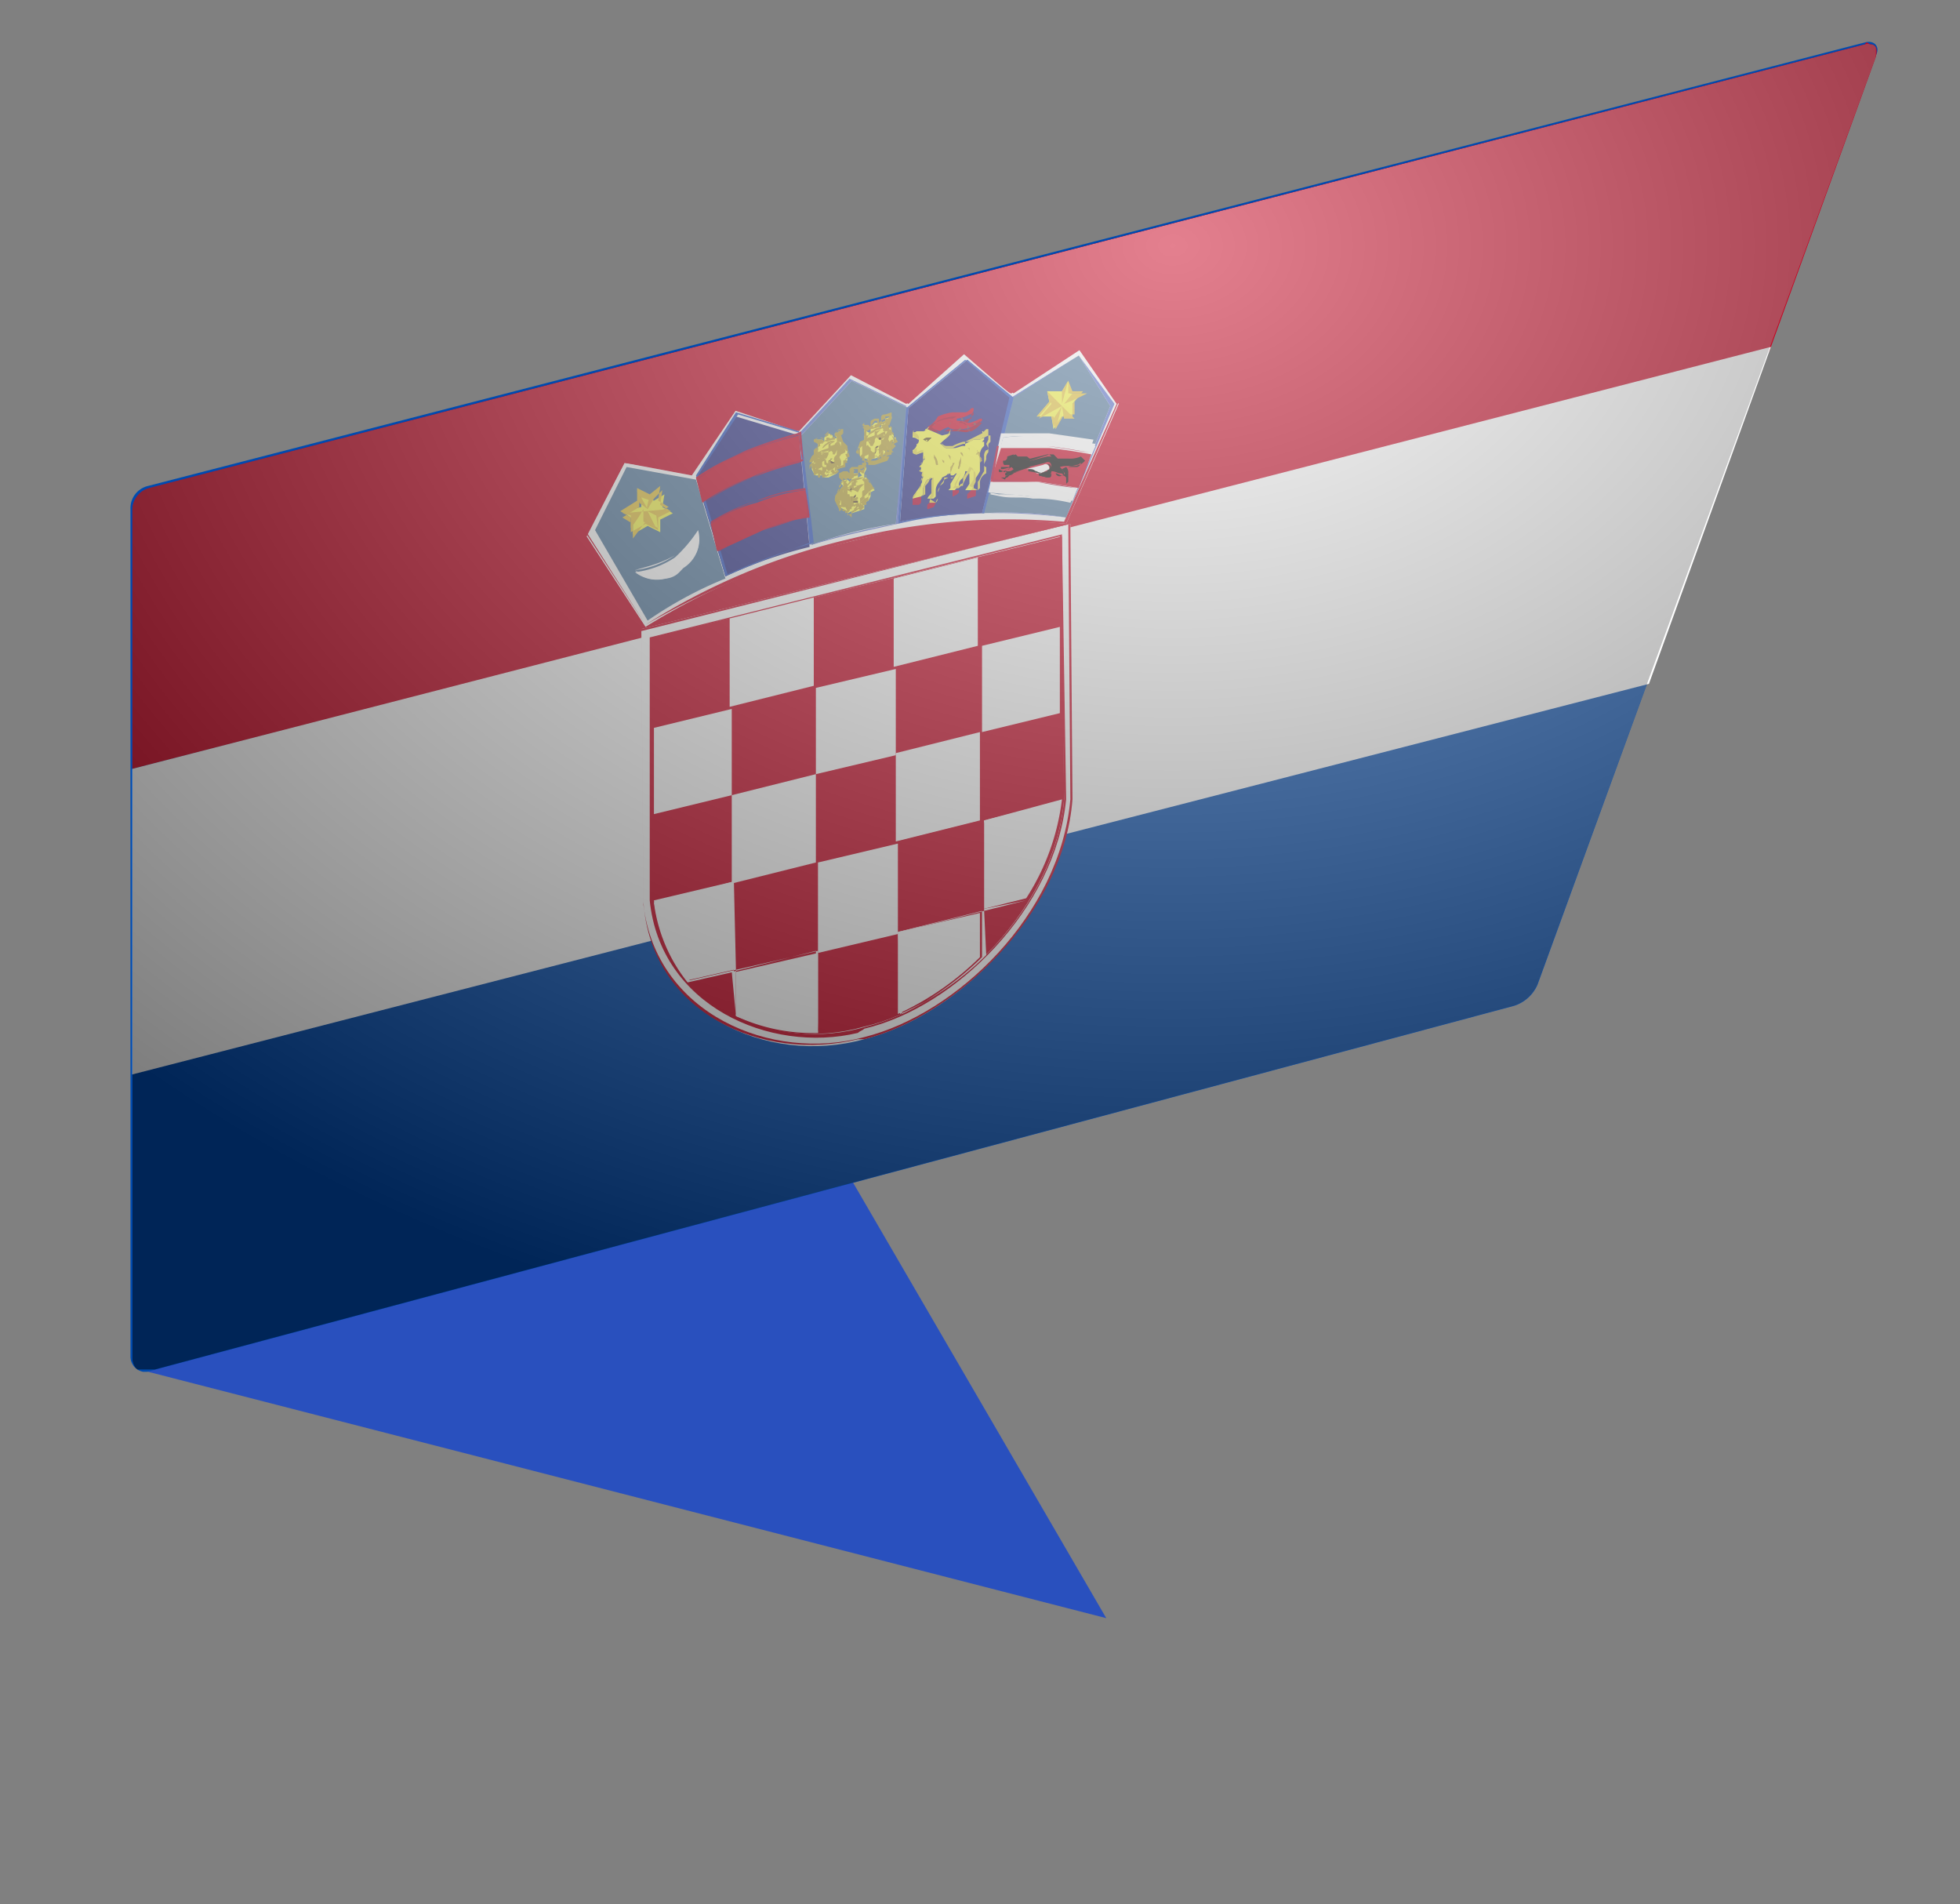 <svg xmlns="http://www.w3.org/2000/svg" xmlns:xlink="http://www.w3.org/1999/xlink" id="Layer_1" data-name="Layer 1" viewBox="0 0 93.193 90.521"><rect x="0" y="0" width="93.193" height="90.521" fill="#808080" stroke="none"/><defs><style>.cls-1{fill:none;}.cls-2{clip-path:url(#clip-path);}.cls-3{clip-path:url(#clip-path-2);}.cls-4{fill:url(#linear-gradient);}.cls-5{fill:#004baf;}.cls-6{clip-path:url(#clip-path-4);}.cls-7{fill:#c8001e;}.cls-8{fill:#fff;}.cls-9{fill:#53799d;}.cls-10{fill:#5a72d0;}.cls-11{fill:#fafb49;}.cls-12{fill:#b7a032;}.cls-13{fill:#594128;}.cls-14{fill:#262b83;}.cls-15{fill:#2950be;}.cls-16{fill:#b3002b;}.cls-17{fill:#9d001e;}.cls-18{fill:#723a3d;}.cls-19{fill:#73383d;}.cls-20{fill:#e1d441;}.cls-21{fill:#5d4f1c;}.cls-22{fill:#e6c43d;}.cls-23{fill:#e6c23c;}.cls-24{opacity:0.5;}.cls-25{clip-path:url(#clip-path-5);}.cls-26{clip-path:url(#clip-path-6);}.cls-27{fill:url(#radial-gradient);}</style><clipPath id="clip-path" transform="translate(6.004 1.949)"><rect class="cls-1" x="-0.099" y="-1.94" width="87.3" height="77"></rect></clipPath><clipPath id="clip-path-2" transform="translate(6.004 1.949)"><polygon class="cls-1" points="0.696 63.172 46.596 74.972 33.396 52.272 0.696 63.172"></polygon></clipPath><linearGradient id="linear-gradient" x1="-4139.517" y1="116.28" x2="-4139.508" y2="116.28" gradientTransform="matrix(46.954, -15.381, 10.899, 33.269, 193105.904, -67467.185)" gradientUnits="userSpaceOnUse"><stop offset="0" stop-color="#000a6e"></stop><stop offset="0.351" stop-color="#10268f"></stop><stop offset="0.771" stop-color="#2244b1"></stop><stop offset="1" stop-color="#2950be"></stop></linearGradient><clipPath id="clip-path-4" transform="translate(6.004 1.949)"><path class="cls-1" d="M82.689.151l-81.6,21.1a1.084,1.084,0,0,0-.8,1.1v40.3a.73.73,0,0,0,.6.7h.2l65-17.4a1.818,1.818,0,0,0,1.1-1l16-44.2q.15-.6-.3-.6c-.1-.1-.2-.1-.2,0"></path></clipPath><clipPath id="clip-path-5" transform="translate(6.004 1.949)"><rect class="cls-1" x="0.189" y="0.051" width="83" height="63.1"></rect></clipPath><clipPath id="clip-path-6" transform="translate(6.004 1.949)"><path class="cls-1" d="M.989,21.151a1.084,1.084,0,0,0-.8,1.1v40.3a.73.73,0,0,0,.6.7h.2l65-17.4a1.818,1.818,0,0,0,1.1-1l16.1-44.1c.2-.4-.1-.7-.5-.6Z"></path></clipPath><radialGradient id="radial-gradient" cx="-4158.363" cy="13.952" r="0.879" gradientTransform="translate(336933.827 -849.46) scale(81.012 61.705)" gradientUnits="userSpaceOnUse"><stop offset="0" stop-color="#fff"></stop><stop offset="1"></stop></radialGradient></defs><g id="Gruppe_760" data-name="Gruppe 760"><g id="Gruppe_748" data-name="Gruppe 748"><g class="cls-2"><g id="Gruppe_747" data-name="Gruppe 747"><g id="Gruppe_737" data-name="Gruppe 737"><g class="cls-3"><g id="Gruppe_736" data-name="Gruppe 736"><polygon id="Rechteck_2958" data-name="Rechteck 2958" class="cls-4" points="0 56.421 48.2 40.621 59.4 74.721 11.2 90.521 0 56.421"></polygon></g></g></g><g id="Gruppe_739" data-name="Gruppe 739"><g class="cls-2"><g id="Gruppe_738" data-name="Gruppe 738"><path id="Pfad_1269" data-name="Pfad 1269" class="cls-5" d="M1,21.16a1.084,1.084,0,0,0-.8,1.1v40.3a.73.73,0,0,0,.6.7H1l65-17.4a1.818,1.818,0,0,0,1.1-1L83.2.66c.2-.4-.1-.7-.5-.6Z" transform="translate(6.004 1.949)"></path></g></g></g><g id="Gruppe_746" data-name="Gruppe 746"><g class="cls-6"><g id="Gruppe_745" data-name="Gruppe 745"><path id="Pfad_1270" data-name="Pfad 1270" class="cls-7" d="M.089,34.651l86.7-22.1-.2-14.5-86.7,22.1Z" transform="translate(6.004 1.949)"></path><path id="Pfad_1271" data-name="Pfad 1271" class="cls-8" d="M.189,49.151l87-22.4-.1-14.5-87,22.4Z" transform="translate(6.004 1.949)"></path><path id="Pfad_1272" data-name="Pfad 1272" class="cls-8" d="M24.689,27.851a32.949,32.949,0,0,1,9.9-4.1,28.641,28.641,0,0,1,10.1-.8l2.5-5.7-1.8-2.6-3.2,2.1-2.2-2-2.8,2.5-2.7-1.4-2.5,2.7-3-1-2.1,3.1-3.2-.6-1.8,3.5Z" transform="translate(6.004 1.949)"></path><path id="Pfad_1273" data-name="Pfad 1273" class="cls-7" d="M44.689,22.951h0a31.187,31.187,0,0,0-10.1.8,38.794,38.794,0,0,0-9.9,4l-2.8-4.4,1.7-3.6,3.4.5,2-3,3,1,2.5-2.6,2.7,1.4,2.8-2.4c.9.8,2.1,1.8,2.2,1.9.1-.1,2.4-1.5,3.2-2.1l1.8,2.7Zm-21-2.9-1.8,3.4,2.8,4.3a31.372,31.372,0,0,1,9.8-4.1,31.187,31.187,0,0,1,10.1-.8l2.5-5.6-1.8-2.6-3.2,2.1c-.1,0-.1,0-2.3-1.9l-2.7,2.4-2.7-1.4-2.5,2.7-3-1-2,3Z" transform="translate(6.004 1.949)"></path><path id="Pfad_1274" data-name="Pfad 1274" class="cls-9" d="M40.689,22.451l1.4-5.5,3.2-2,1.5,2.4-2.1,5.3a17.9,17.9,0,0,0-4-.2" transform="translate(6.004 1.949)"></path><path id="Pfad_1275" data-name="Pfad 1275" class="cls-10" d="M44.689,22.651h0a26.145,26.145,0,0,0-4-.2l1.4-5.5,3.2-2,1.7,2.3Zm.6-7.7-3.1,2-1.4,5.5a17.023,17.023,0,0,1,3.9.2l2.1-5.3Z" transform="translate(6.004 1.949)"></path><path id="Pfad_1276" data-name="Pfad 1276" class="cls-9" d="M32.589,23.951l-.5-5.2,2.4-2.6,2.7,1.3-.6,5.5a19.521,19.521,0,0,0-4,1" transform="translate(6.004 1.949)"></path><path id="Pfad_1277" data-name="Pfad 1277" class="cls-10" d="M36.589,22.951h0a30.588,30.588,0,0,0-4.1,1l-.5-5.3,2.4-2.6,2.7,1.3Zm-2.1-6.8-2.4,2.6.5,5.2c1.3-.4,2.7-.7,4.1-1l.5-5.5Z" transform="translate(6.004 1.949)"></path><path id="Pfad_1278" data-name="Pfad 1278" class="cls-9" d="M24.789,27.551l-2.5-4.3,1.5-3,3.3.6,1.4,4.7a18.989,18.989,0,0,0-3.7,2" transform="translate(6.004 1.949)"></path><path id="Pfad_1279" data-name="Pfad 1279" class="cls-10" d="M24.789,27.551l-2.5-4.2,1.5-3.1,3.3.5,1.4,4.7a28.511,28.511,0,0,0-3.7,2.1m-1-7.3-1.5,3.1,2.5,4.2a27.061,27.061,0,0,1,3.7-2.1l-1.4-4.7Z" transform="translate(6.004 1.949)"></path><path id="Pfad_1280" data-name="Pfad 1280" class="cls-8" d="M24.189,25.251a4.383,4.383,0,0,0,1.9-.7,6.885,6.885,0,0,0,1.1-1.3,1.615,1.615,0,0,1-.7,1.8,1.7,1.7,0,0,1-2.3.2" transform="translate(6.004 1.949)"></path><path id="Pfad_1281" data-name="Pfad 1281" class="cls-8" d="M25.589,25.551a1.419,1.419,0,0,1-1.4-.4l.7-.2a6.117,6.117,0,0,0,1.2-.5,6.885,6.885,0,0,0,1.1-1.3,6.885,6.885,0,0,1-1.1,1.3,4.383,4.383,0,0,1-1.9.7,1.816,1.816,0,0,0,2.3-.2,1.488,1.488,0,0,0,.7-1.5,1.342,1.342,0,0,1-.7,1.5.961.961,0,0,1-.9.6" transform="translate(6.004 1.949)"></path><path id="Pfad_1282" data-name="Pfad 1282" class="cls-11" d="M35.089,18.751h0v.3l-.2.1-.1.2h.1l-.1.2h.1v.2h.1l.1.1h.1l.1.1h0l.2-.1h.1l.5-.2v-.2l.3-.1v-.3h.1v-.2h.1v.1l-.1-.1v-.1l-.1-.1v-.3l-.3.1v-.2l.3-.3v-.1l-.3.1v.1l-.2.1v.2h-.1v-.2h-.2l-.2.2v.3l-.2-.1-.1-.1v.1l.1.3Z" transform="translate(6.004 1.949)"></path><path id="Pfad_1283" data-name="Pfad 1283" class="cls-12" d="M35.589,20.151h-.3v-.1l-.2-.1-.1-.2h-.1l-.1-.2.1-.2h-.1l.1-.3.2-.1v-.6l-.1-.1.1-.1v.1h.2l.1.1v-.2c0-.1,0-.1.2-.2h.2v.2l.1-.1v-.1c0-.1,0-.2.2-.2l.3-.1v.3l-.1.3v.1c0-.1.1,0,.1,0v.3l.1.1.2.3-.2.1.1.1-.2.2v.2l-.3.1h.2l-.1.2Zm-.1-.2h.1l.5-.2v-.2l.3-.1v-.3l.1-.1v-.1l.1-.1-.1-.1v-.1l-.1-.1-.1-.3-.2.1v-.2l.2-.3h-.2v.1l-.2.1.1.1-.2.2-.1-.3h-.1c-.1.1-.1.2-.2.2a.1.1,0,0,1,.1.1l-.1.1-.2-.1h-.1l.1.2v.2l-.1.1v.2l-.2.1-.1.2c.1,0,.1,0,.1.1v.3l.2-.1v.3h.4Z" transform="translate(6.004 1.949)"></path><path id="Pfad_1284" data-name="Pfad 1284" class="cls-12" d="M34.789,19.351l.2-.1v.7h.1v-.2l.2-.1v.3h.1l.1-.1.1-.1h0s.1-.1.1,0l.1.1.1-.1h-.1v-.1l.2-.2.2.1v-.5l.1-.3h.1v-.1l-.1-.2-.1-.3-.2.1h-.1l.1.2v.1h.2l-.2.4h-.1v.2l-.1.1v.5h-.2v-.2h-.1l-.1-.1v-.1l-.1-.1s0-.1-.1,0v-.2l.1-.1h-.1v-.1l.1-.1h-.1l-.1.1v.2l-.2.1-.1.2Z" transform="translate(6.004 1.949)"></path><path id="Pfad_1285" data-name="Pfad 1285" class="cls-12" d="M35.289,20.151h0v-.4l-.1.2v.1h-.1v-.6l-.2.1h-.1l.1-.3.2-.1v-.3l.2-.1-.1.2v-.1a.1.1,0,0,0-.1.1v.2l-.2.2v.2l.2-.1v.3l.1.4v-.2l.2-.1v.2l.2-.1v.1Zm.6-.2-.1-.1h.1v.1l.1-.1h-.1v-.1h-.1l-.1.1c-.2,0-.2,0-.2-.1v-.2c-.1.1-.1.1-.1-.1h-.1v-.1h-.1v-.1c-.1,0-.1,0-.1-.2v-.1l.2-.1.1.1-.2.1v.2l.2.1v.2h.1v.1c.1,0,.1.2.1.2h.2c0-.2,0-.2.1-.2-.1,0,0-.1,0-.1l.1-.1v-.2l.1-.1v-.4l-.2-.1.2-.1.3-.1v.3l.1.1v.1h0l-.1.2v.3l.1.1h-.1l-.2-.1-.2.2.2.1Zm.3-.8v.1l-.2.2v.3l.2-.2v-.4l.2-.2-.2.2m-.1-.7h0v.2l.2.4.1-.1h.1l-.1-.2-.1-.2Z" transform="translate(6.004 1.949)"></path><path id="Pfad_1286" data-name="Pfad 1286" class="cls-13" d="M35.589,19.551l.1-.1v-.1h-.1l.1-.1h.1l-.1.1v.1h0l-.1.2Z" transform="translate(6.004 1.949)"></path><path id="Pfad_1287" data-name="Pfad 1287" class="cls-12" d="M35.489,19.651l.1-.1v-.2h.1v.1l.2-.1c0,.1,0,.1-.2.1Z" transform="translate(6.004 1.949)"></path><path id="Pfad_1288" data-name="Pfad 1288" class="cls-12" d="M36.189,18.751h0l-.3.2h-.1l-.1-.1h-.1l-.1.2h-.1l-.1-.1v-.1l.3-.1v-.2h.1v.2Z" transform="translate(6.004 1.949)"></path><path id="Pfad_1289" data-name="Pfad 1289" class="cls-12" d="M35.489,19.251h-.1l-.1-.2-.1-.1.4-.2v-.1c0-.1,0-.1.1-.1l.2-.1-.2.2v.1l.4-.2-.2.4h-.1l-.1-.2-.1.2v.1Zm.2-.4-.5.1.2.1.1-.2Z" transform="translate(6.004 1.949)"></path><path id="Pfad_1290" data-name="Pfad 1290" class="cls-13" d="M35.389,18.951h0v0Z" transform="translate(6.004 1.949)"></path><path id="Pfad_1291" data-name="Pfad 1291" class="cls-13" d="M35.789,18.851h.1v.1h-.1v-.1Z" transform="translate(6.004 1.949)"></path><path id="Pfad_1292" data-name="Pfad 1292" class="cls-12" d="M35.289,18.751h0c0-.2.2-.2.3-.3a1.087,1.087,0,0,1,.5-.1c-.2.1-.3.1-.5.2-.1.1-.2.1-.3.2" transform="translate(6.004 1.949)"></path><path id="Pfad_1293" data-name="Pfad 1293" class="cls-12" d="M35.289,18.551h0l-.2-.2h.1Z" transform="translate(6.004 1.949)"></path><path id="Pfad_1294" data-name="Pfad 1294" class="cls-12" d="M35.389,18.451l-.2.1-.2-.2h.3Z" transform="translate(6.004 1.949)"></path><path id="Pfad_1295" data-name="Pfad 1295" class="cls-12" d="M35.989,18.251l.3-.3h-.2v.1l-.2.1Z" transform="translate(6.004 1.949)"></path><path id="Pfad_1296" data-name="Pfad 1296" class="cls-12" d="M35.789,18.351l-.4.1h0l.2-.1v-.1l.2.1Z" transform="translate(6.004 1.949)"></path><path id="Pfad_1297" data-name="Pfad 1297" class="cls-12" d="M35.389,18.451v-.1l.2-.1-.1.1h.1v-.1l.2-.1v.2Z" transform="translate(6.004 1.949)"></path><path id="Pfad_1298" data-name="Pfad 1298" class="cls-12" d="M35.789,18.051h-.1v-.1Z" transform="translate(6.004 1.949)"></path><path id="Pfad_1299" data-name="Pfad 1299" class="cls-12" d="M35.589,18.051h0l-.2.2Z" transform="translate(6.004 1.949)"></path><path id="Pfad_1300" data-name="Pfad 1300" class="cls-12" d="M34.789,19.651v-.3l-.1.2Z" transform="translate(6.004 1.949)"></path><path id="Pfad_1301" data-name="Pfad 1301" class="cls-12" d="M35.089,19.751v-.2l-.2.2Z" transform="translate(6.004 1.949)"></path><path id="Pfad_1302" data-name="Pfad 1302" class="cls-12" d="M35.089,19.751l-.2.1.2-.3v.2h0v0Z" transform="translate(6.004 1.949)"></path><path id="Pfad_1303" data-name="Pfad 1303" class="cls-11" d="M32.889,19.451h-.1v.2l-.1.1-.1.3v.3h0l.1.2.1.1h.4v.1h.2l.4-.2v-.2l.3-.1.1-.3h.1v-.2h.1l-.1-.1v-.2l-.2-.2-.1-.2h-.1v-.2l.1-.2v-.1h-.1l-.1.1h-.1v.1l.1.1-.2.1v-.2l-.2-.1-.2.2v.2l-.1-.1h-.3v.1l.1.1Z" transform="translate(6.004 1.949)"></path><path id="Pfad_1304" data-name="Pfad 1304" class="cls-12" d="M33.389,20.651l-.3.1v-.1l-.2-.1-.2.1v-.1l-.1-.4v-.4l.2-.2-.1-.1.2-.2v-.1l-.2-.1v-.1h0l.2-.1h.2l.1.1v-.2l.2-.2.2.1v.3h.1v-.1c0-.2,0-.2.1-.2v-.1l.2-.1h.1v.2l-.2.2v.1h.1l.1.3.2.1.1.4-.2.1.1.2h-.1v.2l-.4.1.1.1-.1.1Zm-.1,0h.1l.4-.2v-.2l.3-.1v-.2l.2-.1-.1-.2.2-.1-.2-.1v-.1l-.2-.1v-.3h-.2v-.2l.2-.3h-.1l-.1.1-.1.1.1.1-.2.1v-.2l-.2-.1a.215.215,0,0,1-.2.2v.2l-.2-.1h-.1l-.1.1.2.1v.2l-.2.1.1.2-.2.1-.1.3c.1,0,.1,0,0,.1h.1v.1l.1.2h.1l.3.1v.1Z" transform="translate(6.004 1.949)"></path><path id="Pfad_1305" data-name="Pfad 1305" class="cls-12" d="M32.489,20.051l.2-.1v.1h.1v.4h.1v-.1l.2-.1v.3h.1l.1-.1h.1v.1l.1-.1.1.1h.1v-.1l-.1-.1.1-.1.1.1h.1l-.1-.2v-.2l.2-.3.2-.1v-.1l-.2-.2-.1-.2h-.1l-.1.1v.3h.1v.4h-.1v.1l-.1.2v.2l-.1.1-.2.1v-.3h-.1a.1.1,0,0,1-.1-.1v-.2h-.1v-.1h-.1v-.2l.1-.1h-.1v-.2h-.1l-.1.1v.2l-.1.1-.1.2Z" transform="translate(6.004 1.949)"></path><path id="Pfad_1306" data-name="Pfad 1306" class="cls-12" d="M33.189,20.751h-.1l.1-.3-.2.1v.2h-.1v-.4l-.2-.1-.1.1v-.1l.1-.3.1-.1v-.2l.1-.1h.2l-.1.2v-.1h-.1v.2l-.2.1-.1.2.2-.1.1.2v.3l.3-.1v.3h0l.2-.2v.1Zm.5-.2-.1-.1h-.1l.1-.1.1.2.1-.1h-.1v-.2l.1-.2.1.1h-.1v-.3l.1-.1-.1.1v.2l-.1.2-.1.1-.2.1-.1-.1v-.2c-.1,0-.1,0-.1-.1v-.1l-.2.1v-.2c-.1,0-.1,0-.1-.2v-.1l.2-.1h.1l-.2.1c0,.1,0,.1.1.1l.1.1v.1c.1,0,.1.2.1.2a.1.1,0,0,1,.1.1h.2a.31.31,0,0,1,.1-.2c-.1,0,0-.2,0-.2l.1-.1v-.1l.1-.1-.1-.4v-.2l.2-.1.1.3.2.2v.1l-.2.1-.2.3.1.2v.2l-.1.1-.1-.1-.1.1.1.1Zm.1-1.5h0l.1.1v.6l.1-.2.2-.1-.2-.1v-.3Z" transform="translate(6.004 1.949)"></path><path id="Pfad_1307" data-name="Pfad 1307" class="cls-13" d="M33.389,20.151v-.2h0l.2-.1h-.1v.1l.2.1-.3.1-.1.1Z" transform="translate(6.004 1.949)"></path><path id="Pfad_1308" data-name="Pfad 1308" class="cls-12" d="M33.289,20.351v-.2l.1-.1v-.1h.1v.1l.2.1-.2.1Z" transform="translate(6.004 1.949)"></path><path id="Pfad_1309" data-name="Pfad 1309" class="cls-12" d="M33.789,19.351v.1l-.1.2h-.1v-.2l-.2.1-.1.2h-.1v-.1l-.1-.1h.3v-.2l.2-.1-.1.1v.1Z" transform="translate(6.004 1.949)"></path><path id="Pfad_1310" data-name="Pfad 1310" class="cls-12" d="M33.289,19.851h-.1l-.1-.2v-.2l.3-.1v-.2l.2-.1h.1l-.2.1v.1l.3-.1-.1.4h-.1l-.1-.1h-.1v.2Zm.2-.4-.4.1.1.1c.1,0,.1,0,.3-.2Z" transform="translate(6.004 1.949)"></path><path id="Pfad_1311" data-name="Pfad 1311" class="cls-13" d="M33.189,19.651Z" transform="translate(6.004 1.949)"></path><path id="Pfad_1312" data-name="Pfad 1312" class="cls-13" d="M33.589,19.551Z" transform="translate(6.004 1.949)"></path><path id="Pfad_1313" data-name="Pfad 1313" class="cls-12" d="M33.089,19.351h0c.1-.2.2-.2.3-.3.2-.1.3,0,.4-.1-.1.1-.3.1-.4.2-.2.1-.2.2-.3.2" transform="translate(6.004 1.949)"></path><path id="Pfad_1314" data-name="Pfad 1314" class="cls-12" d="M33.189,19.051l-.2.1-.2-.1h.1l.2.1Z" transform="translate(6.004 1.949)"></path><path id="Pfad_1315" data-name="Pfad 1315" class="cls-12" d="M33.189,19.051l-.2.1-.3-.2h.4Z" transform="translate(6.004 1.949)"></path><path id="Pfad_1316" data-name="Pfad 1316" class="cls-12" d="M33.789,18.851l.2-.3h-.1l-.1.1h-.1Z" transform="translate(6.004 1.949)"></path><path id="Pfad_1317" data-name="Pfad 1317" class="cls-12" d="M33.589,18.951l-.5.1.2-.1v-.1h.1Z" transform="translate(6.004 1.949)"></path><path id="Pfad_1318" data-name="Pfad 1318" class="cls-12" d="M33.189,19.051h0l.2-.1-.1.1h.1v-.1l.2-.1v.1Z" transform="translate(6.004 1.949)"></path><path id="Pfad_1319" data-name="Pfad 1319" class="cls-12" d="M33.589,18.751h-.1l-.1-.1Z" transform="translate(6.004 1.949)"></path><path id="Pfad_1320" data-name="Pfad 1320" class="cls-12" d="M33.389,18.651v.1l-.2.1Z" transform="translate(6.004 1.949)"></path><path id="Pfad_1321" data-name="Pfad 1321" class="cls-12" d="M32.489,20.351l.1-.2v-.1l-.1.1Z" transform="translate(6.004 1.949)"></path><path id="Pfad_1322" data-name="Pfad 1322" class="cls-12" d="M32.689,20.451l.1-.3-.1.2Z" transform="translate(6.004 1.949)"></path><path id="Pfad_1323" data-name="Pfad 1323" class="cls-12" d="M32.689,20.551h0l.1-.4-.1.4v-.2l.1-.2Z" transform="translate(6.004 1.949)"></path><path id="Pfad_1324" data-name="Pfad 1324" class="cls-14" d="M36.789,22.851l.4-5.4,2.8-2.3,2.1,1.8-1.4,5.5a25.788,25.788,0,0,0-3.9.4" transform="translate(6.004 1.949)"></path><path id="Pfad_1325" data-name="Pfad 1325" class="cls-15" d="M40.689,22.451h0a18.251,18.251,0,0,0-4,.5l.4-5.5,2.8-2.3,2.1,1.8Zm-.7-7.3-2.8,2.3-.4,5.4a17.518,17.518,0,0,1,4-.4l1.4-5.5Z" transform="translate(6.004 1.949)"></path><path id="Pfad_1326" data-name="Pfad 1326" class="cls-11" d="M34.089,21.151l-.1.1v.2h-.1l-.2.3h.1v.2l.1.1v.1l.2.1.2.1v.1l.2-.1v.1l.6-.2v-.3l.2-.1.1-.2v-.2l.2-.1-.1-.1-.1-.1v-.1l-.1-.1-.1-.2h-.1v-.2l.1-.2v-.1h-.1v.1l-.2.1v.1l.1.1-.2.1v-.2h-.2l-.1.1v.2l-.1.1-.1-.1h-.1l-.2.1v.1l.2.2Z" transform="translate(6.004 1.949)"></path><path id="Pfad_1327" data-name="Pfad 1327" class="cls-12" d="M34.489,22.451l-.2.1v-.2l-.2-.1-.2.1v-.1l-.2-.4v-.1l.1-.2.2-.1-.1-.1.2-.2v-.2l-.2-.2v-.2l.2-.1h.2l.1.1v-.2l.1-.1h.3v.1c0-.2,0-.2.2-.2v-.1h.2v.1l-.2.3v.1h.1l.1.2.2.2.1.3-.2.1.1.1h-.1v.2l-.3.2v.3Zm0-.2v.1l.6-.3v-.1l.2-.1v-.2l.1-.1v-.2l.2-.1-.2-.1v-.2l-.2-.1v-.2h-.1v-.2l.1-.2h-.1c-.1.1-.1.1-.2.1l.1.1-.2.1v-.2h-.2v.4l-.2.1-.1-.1h-.2v.1l.2.2v.2l-.2.1v.2l-.1.1-.1.2c.1,0,.1,0,0,.2h.1v.2l.1.1h.1l.2.2.1.1Z" transform="translate(6.004 1.949)"></path><path id="Pfad_1328" data-name="Pfad 1328" class="cls-12" d="M33.689,21.751l.2-.1v.2h.1v.3h.2l.1.2h-.1v.1l.2-.1v-.1h.1v-.1l.2-.1v.2l.2-.2-.1-.1h.1l.2-.2v.1h.1l-.1-.1v-.3l.2-.2.1-.1v-.1l-.1-.1-.1-.1-.1-.1v.1h-.1l.1.1v.7l-.2.1v.2h-.1l-.2.1v-.4h-.2v-.1h-.1v-.3h0v-.1l.1-.1-.2.1-.1.1v.2l-.1.1-.3.2Z" transform="translate(6.004 1.949)"></path><path id="Pfad_1329" data-name="Pfad 1329" class="cls-12" d="M34.289,22.451v-.4h-.1v.1h-.1l-.1-.4-.1-.1-.1.1-.1-.1.2-.3v-.2l.2-.2.2-.1-.1.2v-.1h-.2v.2l-.1.1-.1.2.2-.1.1.2v.3l.2-.2.1.3h.1v.2Zm.6-.1-.1-.3-.1.3-.1-.1.1-.1v0l.2-.1v.1l.2-.1-.2.1v-.2l.2-.2v-.1l-.1.1-.1.2-.3.2v-.3l-.1-.1h-.1v-.1h-.1v-.1c-.1,0-.1,0-.1-.2l.2-.1v.1h-.1v.2c.1,0,.1,0,.1.1h.1v.1h.1v.3h.2a.1.1,0,0,0,.1-.1v-.2l.1-.1v-.2a.1.1,0,0,1,.1-.1v-.4l-.1-.1.1-.1h.1l.1.2.2.2v.1l-.2.2-.2.2.1.2v.2h-.1l-.2-.1.2.2Zm.2-1.6h0v.6l.1-.1.2-.1-.2-.2v-.2Z" transform="translate(6.004 1.949)"></path><path id="Pfad_1330" data-name="Pfad 1330" class="cls-13" d="M34.489,21.851v-.2h.1l.1-.1v.1l-.1.1v.1h.2v.1h-.2l-.1-.1Z" transform="translate(6.004 1.949)"></path><path id="Pfad_1331" data-name="Pfad 1331" class="cls-12" d="M34.489,22.051v-.4h.1l.1-.1-.1.1v.1c.2-.1.2-.1.2,0,0,0,0,.1-.2.1Z" transform="translate(6.004 1.949)"></path><path id="Pfad_1332" data-name="Pfad 1332" class="cls-12" d="M35.089,21.051l-.1.1-.1.1-.2-.1h-.1v.2l-.2-.1v-.1l.2-.1v-.2l.2.1h-.1v.2Z" transform="translate(6.004 1.949)"></path><path id="Pfad_1333" data-name="Pfad 1333" class="cls-12" d="M34.489,21.451h0l-.2-.1-.1-.1.3-.1v-.1c0-.1,0-.1.2-.1h.1l-.2.1v.2l.4-.2-.2.4-.2-.1h-.1Zm.1-.3-.3.1.2.1v-.2Z" transform="translate(6.004 1.949)"></path><path id="Pfad_1334" data-name="Pfad 1334" class="cls-13" d="M34.489,21.251h0v.1h-.1l.1-.1c-.1.1-.1,0,0,0" transform="translate(6.004 1.949)"></path><path id="Pfad_1335" data-name="Pfad 1335" class="cls-13" d="M34.889,21.151Z" transform="translate(6.004 1.949)"></path><path id="Pfad_1336" data-name="Pfad 1336" class="cls-12" d="M34.289,21.151h0c0-.1.1-.2.2-.3a1.268,1.268,0,0,1,.6-.1,4.169,4.169,0,0,1-.6.2l-.2.2" transform="translate(6.004 1.949)"></path><path id="Pfad_1337" data-name="Pfad 1337" class="cls-12" d="M34.289,20.751h0l-.3-.2h.1l.2.2Z" transform="translate(6.004 1.949)"></path><path id="Pfad_1338" data-name="Pfad 1338" class="cls-12" d="M34.389,20.751l-.2.1-.3-.2h.3Z" transform="translate(6.004 1.949)"></path><path id="Pfad_1339" data-name="Pfad 1339" class="cls-12" d="M34.989,20.551l.2-.3h-.1v.1l-.2.1Z" transform="translate(6.004 1.949)"></path><path id="Pfad_1340" data-name="Pfad 1340" class="cls-12" d="M34.689,20.651l-.3.1.1-.1v-.1h.1Z" transform="translate(6.004 1.949)"></path><path id="Pfad_1341" data-name="Pfad 1341" class="cls-12" d="M34.389,20.751v-.1h.1l.2-.1h.1v.1Z" transform="translate(6.004 1.949)"></path><path id="Pfad_1342" data-name="Pfad 1342" class="cls-12" d="M34.689,20.451h-.1l-.1-.1Z" transform="translate(6.004 1.949)"></path><path id="Pfad_1343" data-name="Pfad 1343" class="cls-12" d="M34.489,20.451h0l-.1.2Z" transform="translate(6.004 1.949)"></path><path id="Pfad_1344" data-name="Pfad 1344" class="cls-12" d="M33.789,22.051l.1-.2v-.1l-.1.2Z" transform="translate(6.004 1.949)"></path><path id="Pfad_1345" data-name="Pfad 1345" class="cls-12" d="M33.889,22.051l.1-.2-.1.2Z" transform="translate(6.004 1.949)"></path><path id="Pfad_1346" data-name="Pfad 1346" class="cls-12" d="M33.889,22.151v-.1l.1-.2-.1.2v-.1l.1-.2Z" transform="translate(6.004 1.949)"></path><path id="Pfad_1347" data-name="Pfad 1347" class="cls-7" d="M37.389,21.751v.3l.2-.1c.2,0,.2-.1.2-.1v-.2Z" transform="translate(6.004 1.949)"></path><path id="Pfad_1348" data-name="Pfad 1348" class="cls-16" d="M37.389,22.051v-.3l.4-.1v.3l-.1.1Z" transform="translate(6.004 1.949)"></path><path id="Pfad_1349" data-name="Pfad 1349" class="cls-7" d="M38.189,21.951l-.1.1v.2l.3-.1.1-.2Z" transform="translate(6.004 1.949)"></path><path id="Pfad_1350" data-name="Pfad 1350" class="cls-16" d="M38.389,22.151l-.3.1v-.2l.1-.1h.3l-.1.2h0Z" transform="translate(6.004 1.949)"></path><path id="Pfad_1351" data-name="Pfad 1351" class="cls-7" d="M39.289,21.351v.3l.2-.1.1-.1v-.1Z" transform="translate(6.004 1.949)"></path><path id="Pfad_1352" data-name="Pfad 1352" class="cls-16" d="M39.489,21.551l-.2.1v-.3h.3l-.1.2Z" transform="translate(6.004 1.949)"></path><path id="Pfad_1353" data-name="Pfad 1353" class="cls-7" d="M40.189,21.351l-.2.2v.2l.3-.1c.1,0,.1-.1.1-.2v-.1Z" transform="translate(6.004 1.949)"></path><path id="Pfad_1354" data-name="Pfad 1354" class="cls-16" d="M40.289,21.651l-.3.1v-.2l.2-.2h.2v.2c0,.1,0,.1-.1.1" transform="translate(6.004 1.949)"></path><path id="Pfad_1355" data-name="Pfad 1355" class="cls-7" d="M38.089,18.351l.6.2a1.425,1.425,0,0,1,.4-.2.367.367,0,0,0,.3.1,1.949,1.949,0,0,0,.8-.1,2.186,2.186,0,0,0,.5-.3v-.1h-.1a1.689,1.689,0,0,1-.5.2c-.2,0-.2-.1-.6-.1v-.1a1.421,1.421,0,0,0,.6-.2.215.215,0,0,0,.2-.2v-.1h-.1c-.1.1-.2.2-.3.2h-.6a2.544,2.544,0,0,0-.7.2,1.18,1.18,0,0,1-.5.5" transform="translate(6.004 1.949)"></path><path id="Pfad_1356" data-name="Pfad 1356" class="cls-17" d="M40.089,18.551c-.2.1-.3,0-.7,0h-.3c-.2,0-.3,0-.4.1l-.6-.2c.2-.2.2-.3.4-.3a1.445,1.445,0,0,1,.7-.2h.1l.2-.1h.3c.1,0,.3,0,.3-.1h.1v.2c-.1,0-.1.1-.2.2l-.2-.1c.1,0,.2-.1.3-.1l.2-.2v-.1a.758.758,0,0,1-.4.2h-.6a2.544,2.544,0,0,0-.7.2l-.3.3.4.3c.1-.1.3-.1.4-.2.1,0,.1,0,.1.1l.2-.1c.3,0,.6.1.8-.1.2-.1.3-.1.4-.2v-.1a.764.764,0,0,1-.5.2h-.2c-.1-.1-.1-.1-.3-.1l.1-.1c.1.1.1.1.2.1,0,.1.1.1.2.1a.749.749,0,0,0,.5-.1h.1l-.1.1a1.38,1.38,0,0,1-.4.3Z" transform="translate(6.004 1.949)"></path><path id="Pfad_1357" data-name="Pfad 1357" class="cls-18" d="M38.389,18.251h0c.1,0,.1,0,.1.1v-.1a.1.1,0,0,1-.1-.1Z" transform="translate(6.004 1.949)"></path><path id="Pfad_1358" data-name="Pfad 1358" class="cls-18" d="M38.689,18.551v-.2h0v.2" transform="translate(6.004 1.949)"></path><path id="Pfad_1359" data-name="Pfad 1359" class="cls-18" d="M38.789,17.951h.1v0h-.1Z" transform="translate(6.004 1.949)"></path><path id="Pfad_1360" data-name="Pfad 1360" class="cls-18" d="M39.189,17.851v0Z" transform="translate(6.004 1.949)"></path><path id="Pfad_1361" data-name="Pfad 1361" class="cls-18" d="M39.189,18.451v-.2a.1.1,0,0,0-.1-.1h.1v.3" transform="translate(6.004 1.949)"></path><path id="Pfad_1362" data-name="Pfad 1362" class="cls-18" d="M39.689,18.151v.2l-.2.2a.349.349,0,0,0,.2-.1v-.3" transform="translate(6.004 1.949)"></path><path id="Pfad_1363" data-name="Pfad 1363" class="cls-18" d="M39.789,18.051a.1.1,0,0,1-.1-.1s0-.1.1,0v.1" transform="translate(6.004 1.949)"></path><path id="Pfad_1364" data-name="Pfad 1364" class="cls-18" d="M39.989,17.951Z" transform="translate(6.004 1.949)"></path><path id="Pfad_1365" data-name="Pfad 1365" class="cls-18" d="M39.989,18.251v.2l.1-.1-.1-.1" transform="translate(6.004 1.949)"></path><path id="Pfad_1366" data-name="Pfad 1366" class="cls-19" d="M40.089,18.551l-.1-.1v-.1h0v.1c.1,0,0,.1,0,.1h0l.1-.1h0v.1Z" transform="translate(6.004 1.949)"></path><path id="Pfad_1367" data-name="Pfad 1367" class="cls-18" d="M40.289,18.151v.1h.1v-.1Z" transform="translate(6.004 1.949)"></path><path id="Pfad_1368" data-name="Pfad 1368" class="cls-11" d="M38.089,18.451c-.1,0-.1.1-.2.1h-.3c-.2.1-.2.1-.2.3.2,0,.2.1.3.1,0,0,0,.2-.1.2a.37.37,0,0,1-.2.3.2.2,0,0,0,.2.2l.3-.1v.3h.1l-.1.1a.349.349,0,0,1-.1.2c-.1.1-.1.1,0,.1v.2s0,.1.1,0c-.1.1,0,.2,0,.3-.1.1,0,.2-.1.3,0,.1,0,.2-.1.2a2.186,2.186,0,0,0-.3.5l.4-.1.1-.1v-.3c.1-.2.1-.3.2-.4.1,0,.1-.1.2-.1,0,0,0,.1.1,0a.367.367,0,0,0-.1.3v.4c0,.1-.1.1-.2.3h.3l.1-.1v-.3c0-.3.3-.5.3-.6l.2-.1.1-.1v.1a.1.1,0,0,1,.1-.1c0,.1,0,.1.1.1s.1-.1.2-.1l-.3.5v.2l-.1.1h.3l.1-.1c.1,0,.1,0,.1-.1a.367.367,0,0,1,.1-.3.52.52,0,0,0,.2-.4c.1,0,.2,0,.2.2v.4l-.2.3h.3l.1-.1v-.3c.1-.2.2-.3.3-.5v-.8a.52.52,0,0,1,.2-.4v-.2h-.1l.1-.1h0v-.3a.1.1,0,0,0-.1-.1h0l.1.3-.2.1h-.3l-.2.1-.2.1v.1h-.1c-.1,0-.3.1-.4.1h-.4c-.1,0-.2-.2-.3-.2.3-.3.4-.3.5-.5l-.4.1Z" transform="translate(6.004 1.949)"></path><path id="Pfad_1369" data-name="Pfad 1369" class="cls-20" d="M38.489,21.951h-.3c0-.2.1-.2.2-.3v-.9a.349.349,0,0,0-.2.1c0,.1-.2.3-.2.3v.4l-.2.1-.4.1a.37.37,0,0,1,.2-.3l.1-.1c0-.2.1-.2.1-.3a.367.367,0,0,1-.1.3l-.1.1s0,.1-.2.3l.4-.1.1-.1v-.3c.1-.2.1-.3.2-.4.1,0,.1-.1.2-.1,0,0,.1.1,0,.1h0v.6c0,.1-.1.2-.1.3l.3.2a.349.349,0,0,1,.1-.2v-.3c0-.2.1-.2.1-.3.1-.2.2-.2.2-.4h.2l-.2.1c0,.2-.1.2-.2.3a1.007,1.007,0,0,1-.1.3v.3a.31.31,0,0,1-.1.2Zm2-.6h-.3l.2-.4v-.3c0-.2-.1-.2-.2-.3a1.238,1.238,0,0,1-.2.3l-.2.4c0,.1,0,.1-.1.1l-.1.1h-.3l.1-.1h.2l.1-.1a.1.1,0,0,0,.1-.1v-.2a2.186,2.186,0,0,0,.3-.5.215.215,0,0,1,.2.2v.4l-.2.3.4.2.1-.1v-.3a.536.536,0,0,1,.3-.4v-.3a.1.1,0,0,1-.1-.1c0-.1.1-.2.1-.3a.367.367,0,0,1,.1-.3v-.3c0-.1,0-.1.1-.2v-.3h-.1l-.2.1c-.1,0-.1.1-.2.1h-.3a.367.367,0,0,1-.3.1h-.1v.1h-.1l-.3.1-.2.1h-.3c-.1,0-.2-.2-.3-.3a1.024,1.024,0,0,0,.5-.6l-.4.2-.6-.3c-.1,0-.1.1-.2.1v.1l.2-.2.6.3.4-.2c0,.3-.2.4-.5.6.1.1.2.2.3.2h.3a2.567,2.567,0,0,1,.5-.2h.1l.2-.1.2-.1.2-.1.2-.1.2-.2h.1v.5l-.1.2.1.2a.1.1,0,0,1-.1.1.367.367,0,0,0-.1.3v.7c-.2.3-.2.4-.3.5v.4Zm-1.1-.1h0v-.2l.3-.5c-.1,0-.1.1-.2.1h-.1c-.1.1-.1.2-.2.1h.1l.1-.1h.1l.2-.1Zm-1.6-.3c0-.1,0-.2.1-.2-.1-.1-.1-.1,0-.3-.1.1-.1,0-.2,0l.1-.1v.1h.1v.2l-.1.3Zm0-.7c-.1,0-.1,0,0-.1,0-.1.1-.1.1-.2l.1-.2-.1.1v-.1h.1l-.1.1c0,.1,0,.2-.1.2Zm.1-.5h0v-.2h-.1l-.2.1c-.2,0-.2-.1-.2-.1s0-.1.2-.2v-.2c.1,0,.1-.1.1-.2-.1-.1-.2-.1-.3-.2,0-.2,0-.2.2-.3h0l-.2.1q.3.15.3.3v.2l-.1.2v.3l.2-.1h.1Z" transform="translate(6.004 1.949)"></path><path id="Pfad_1370" data-name="Pfad 1370" class="cls-21" d="M37.889,18.951h.2v.1l.1-.1.1-.1h-.2a.31.31,0,0,0-.2.1" transform="translate(6.004 1.949)"></path><path id="Pfad_1371" data-name="Pfad 1371" class="cls-21" d="M38.089,19.051l-.2-.1h0l.2-.1h.2l-.2.1h-.1l.1.1v-.1l.2-.1h0Z" transform="translate(6.004 1.949)"></path><path id="Pfad_1372" data-name="Pfad 1372" class="cls-12" d="M38.089,20.251h0v0Z" transform="translate(6.004 1.949)"></path><path id="Pfad_1373" data-name="Pfad 1373" class="cls-12" d="M38.889,20.051h0v-.1a.1.1,0,0,1-.1-.1s0,.2.1.2" transform="translate(6.004 1.949)"></path><path id="Pfad_1374" data-name="Pfad 1374" class="cls-12" d="M39.189,19.951h0c0-.1-.1-.2-.1-.3l.1.1Z" transform="translate(6.004 1.949)"></path><path id="Pfad_1375" data-name="Pfad 1375" class="cls-12" d="M39.189,20.451h0a.349.349,0,0,1,.1-.2l.1-.2c-.1,0-.1.1-.2.3v.1" transform="translate(6.004 1.949)"></path><path id="Pfad_1376" data-name="Pfad 1376" class="cls-12" d="M39.189,20.551h0v-.3l.1-.1-.1.2v0a.367.367,0,0,0,.1-.3c.1,0,0,.2,0,.2Z" transform="translate(6.004 1.949)"></path><path id="Pfad_1377" data-name="Pfad 1377" class="cls-12" d="M39.589,20.351c-.1,0,0-.2,0-.2a.367.367,0,0,1,.1-.3,1.087,1.087,0,0,1-.1.5" transform="translate(6.004 1.949)"></path><path id="Pfad_1378" data-name="Pfad 1378" class="cls-12" d="M39.589,20.351h0v-.2l.1-.4a1.268,1.268,0,0,1-.1.6Z" transform="translate(6.004 1.949)"></path><path id="Pfad_1379" data-name="Pfad 1379" class="cls-12" d="M39.789,19.751s-.2-.2-.1-.2c0,0,.1,0,.1.2Z" transform="translate(6.004 1.949)"></path><path id="Pfad_1380" data-name="Pfad 1380" class="cls-12" d="M40.089,19.751v-.2c0-.1,0-.2-.1-.2h.1v.4Z" transform="translate(6.004 1.949)"></path><path id="Pfad_1381" data-name="Pfad 1381" class="cls-12" d="M40.489,19.451c-.1,0,0,.1.1.1v.3h.1l-.1-.1c0-.1-.2-.2-.1-.3" transform="translate(6.004 1.949)"></path><path id="Pfad_1382" data-name="Pfad 1382" class="cls-12" d="M40.589,20.051h0v-.1a.367.367,0,0,0-.1-.3v0c0-.1,0-.1-.1,0h.1c.1,0,.1,0,.1.1s.1.1.1.2Z" transform="translate(6.004 1.949)"></path><path id="Pfad_1383" data-name="Pfad 1383" class="cls-8" d="M41.689,18.851a8.854,8.854,0,0,1,2.3,0l2.1.3-1.1,2.7c-.7-.1-1.3-.1-2-.2s-1.3-.1-2-.2Z" transform="translate(6.004 1.949)"></path><path id="Pfad_1384" data-name="Pfad 1384" class="cls-8" d="M44.989,21.851h0a8.807,8.807,0,0,0-1.7-.2h-.3a7.569,7.569,0,0,0-1.5-.1l-.5-.1.6-2.8h2.3l2.1.3Zm-3.3-3-.6,2.7.5.1c.5.1,1,0,1.5.1h.3a7.719,7.719,0,0,1,1.5.2l1.2-2.7q-.9-.15-2.1-.3a5.863,5.863,0,0,0-2.3-.1" transform="translate(6.004 1.949)"></path><path id="Pfad_1385" data-name="Pfad 1385" class="cls-7" d="M41.589,19.351h2.3c1,.1,2,.3,2,.3l-.6,1.6c-.6-.1-1.2-.2-1.9-.3h-2.3Z" transform="translate(6.004 1.949)"></path><path id="Pfad_1386" data-name="Pfad 1386" class="cls-16" d="M45.189,21.251h0a18.136,18.136,0,0,1-1.9-.3c-.8,0-1.4-.1-2.2-.1l.3-1.6h2.4c.7.1,1.8.3,2,.3-.1,0-1.1-.2-2-.3h-2.3l-.3,1.7h2.1c.7.1,1.4.2,1.9.3a11.741,11.741,0,0,0,.6-1.5,4.714,4.714,0,0,1-.6,1.5" transform="translate(6.004 1.949)"></path><path id="Pfad_1387" data-name="Pfad 1387" d="M41.689,19.951c.1,0,.2,0,.2-.2l.3-.1v.1c.2,0,.2,0,.3.1a4.331,4.331,0,0,0,.5.1l.8-.2h.3c.1.1.2.1.2.2h.5c.2-.1.3,0,.6-.1.1,0,.1,0,.1.1-.1.1-.2.2-.3.2-.3.1-.5,0-.8.1.1.1.2.2.2.3v.1c-.1-.1-.1-.1-.2-.1s-.2-.1-.4-.1c0,.1-.1.2-.1.3h-.1l-.4-.1v-.1h.1l.3-.1v-.1l.2-.1c0-.2-.1-.3-.3-.2l-.8.2h.1l-.9.3a.349.349,0,0,0-.2.1h-.1v-.1c.2-.1.3-.1.4-.2l-.1-.1-.3.2h-.3v-.1l.2.1.3-.1v-.2h-.2c-.1,0-.1-.1-.1-.2Z" transform="translate(6.004 1.949)"></path><path id="Pfad_1388" data-name="Pfad 1388" d="M44.689,21.051h0v-.3c-.1-.1-.1-.1-.2-.1a.192.192,0,0,1-.3-.1c.1,0,.2.1.3.1l.2-.1v.1l-.2-.3.2-.1h.5a.215.215,0,0,0,.2-.2h-1.1s-.1-.2-.2-.2l-.2-.2-.9.3-.2.1-.2-.1c-.1,0-.1,0-.1-.1h-.2v-.1l-.3.1-.2.1c-.1.1-.1.2,0,.2l.2-.1a.1.1,0,0,0,.1.1v.1l-.4.1h-.1v-.1h.5v-.1c0-.1-.1-.1-.2-.1a.1.1,0,0,1-.1-.1h0c.1-.1.2-.1.2-.2l.3-.1.1.1h.4c.1,0,.1.1.2.1l.8-.2h.3l.2.2h.5a1.268,1.268,0,0,0,.6-.1l.2.2c-.1.1-.2.2-.3.2-.2.1-.3,0-.5.1h-.1a.367.367,0,0,1,.1.3v.4Zm-.8-.3h-.1l-.4-.1c0-.1,0-.1.1-.1h.3v-.1h0v.1a.367.367,0,0,1-.3.1h.4l.1-.1v-.1c0,.2,0,.3-.1.3m.1-.4c-.1-.1-.1-.3-.3-.2l-.8.2h.1l-.5.1a1.689,1.689,0,0,0-.5.2l-.1.1a.1.1,0,0,0-.1.1l-.2-.1h.2a.1.1,0,0,1,.1-.1.1.1,0,0,0,.1-.1l.5-.1.5-.1h-.1l.8-.2c.2,0,.3.1.3.2m-2.1.3a.367.367,0,0,1,.3-.1h-.3l-.1-.1c-.1,0-.3.1-.3,0h.1c.1,0,.2.1.2,0h.3l.1.1a.367.367,0,0,1-.3.1" transform="translate(6.004 1.949)"></path><path id="Pfad_1389" data-name="Pfad 1389" class="cls-8" d="M43.289,20.551a.6.6,0,0,0,.4-.1l.2-.1c0-.2-.1-.3-.3-.2l-.8.2h.1c.2.1.3.1.4.2Z" transform="translate(6.004 1.949)"></path><path id="Pfad_1390" data-name="Pfad 1390" d="M43.789,20.451h0c-.1,0-.3.1-.4.1a4.331,4.331,0,0,0-.5-.1v-.1l.8-.2c.2-.1.3,0,.3.2-.1-.1-.1-.3-.3-.2l-.8.2h.1c.2,0,.2.1.3.1a.454.454,0,0,0,.5,0l.1-.1Z" transform="translate(6.004 1.949)"></path><path id="Pfad_1391" data-name="Pfad 1391" class="cls-14" d="M28.489,25.451l-1.4-4.7,1.9-2.9,3,.9.5,5.3a21.189,21.189,0,0,0-4,1.4" transform="translate(6.004 1.949)"></path><path id="Pfad_1392" data-name="Pfad 1392" class="cls-15" d="M28.489,25.451h0l-1.4-4.8,1.9-3,3,.9.5,5.3c-1.3.5-2.7,1-4,1.6Zm.6-7.7-1.9,2.9,1.4,4.7a29.791,29.791,0,0,1,4.1-1.5l-.6-5.2Z" transform="translate(6.004 1.949)"></path><path id="Pfad_1393" data-name="Pfad 1393" class="cls-11" d="M23.589,22.351l.5.4v.7l.7-.4.6.3v-.6l.6-.3-.5-.3.1-.6-.5.3-.6-.3v.6Z" transform="translate(6.004 1.949)"></path><path id="Pfad_1394" data-name="Pfad 1394" class="cls-22" d="M25.289,23.251l-.6-.3-.7.4v-.7l-.5-.3.8-.5v-.6l.6.3.5-.4-.1.7.5.3-.6.3Zm-.6-.4.6.3v-.5l.6-.3-.5-.3.1-.7-.5.5a4.169,4.169,0,0,1-.6-.2v.5l-.8.5.5.3v.7Z" transform="translate(6.004 1.949)"></path><path id="Pfad_1395" data-name="Pfad 1395" class="cls-23" d="M23.589,22.451l2.2-.2-.6.3-.4-.2.4.8c0-.1-.6-.3-.6-.3v-.6a7.018,7.018,0,0,1-.6.9v-.6Z" transform="translate(6.004 1.949)"></path><path id="Pfad_1396" data-name="Pfad 1396" class="cls-22" d="M24.389,21.951l.4.3-.5-.9Z" transform="translate(6.004 1.949)"></path><path id="Pfad_1397" data-name="Pfad 1397" class="cls-22" d="M24.889,21.651s-.2.6-.1.6l.6-1Z" transform="translate(6.004 1.949)"></path><path id="Pfad_1398" data-name="Pfad 1398" class="cls-11" d="M43.789,16.651l.1.5-.6.7h.7l.1.6.4-.6h.5v-.6l.4-.5h-.5l-.1-.6-.3.5Z" transform="translate(6.004 1.949)"></path><path id="Pfad_1399" data-name="Pfad 1399" class="cls-22" d="M44.189,18.451l-.1-.6h-.7l.6-.7-.2-.5h.7l.3-.5.2.5h.5l-.4.5v.6h-.5Zm-.4-1.8.1.5-.6.7h.7l.1.5.4-.5h.5v-.6l.4-.5h-.6v-.6l-.3.5Z" transform="translate(6.004 1.949)"></path><path id="Pfad_1400" data-name="Pfad 1400" class="cls-22" d="M43.789,16.651l1.3,1.3h-.5l-.1-.6-.3,1.1-.1-.5.4-.6-1.1.6.6-.7Z" transform="translate(6.004 1.949)"></path><path id="Pfad_1401" data-name="Pfad 1401" class="cls-22" d="M44.489,16.651v.6l.3-1.1Z" transform="translate(6.004 1.949)"></path><path id="Pfad_1402" data-name="Pfad 1402" class="cls-22" d="M44.989,16.751l-.4.5a11.731,11.731,0,0,0,1.1-.5h-.7" transform="translate(6.004 1.949)"></path><path id="Pfad_1403" data-name="Pfad 1403" class="cls-7" d="M27.089,20.751a10.076,10.076,0,0,1,2.3-1.2,25.824,25.824,0,0,1,2.6-.8l.1,1.2a11.275,11.275,0,0,0-2.4.8,10.076,10.076,0,0,0-2.3,1.2Z" transform="translate(6.004 1.949)"></path><path id="Pfad_1404" data-name="Pfad 1404" class="cls-16" d="M27.489,21.951l-.3-1.2a17.1,17.1,0,0,1,2.3-1.3,22.5,22.5,0,0,1,2.4-.8l.2-.1.1,1.3-.2.1a8.264,8.264,0,0,0-2.2.8,7.242,7.242,0,0,0-2.3,1.2Zm4.5-3.2h-.1a22.5,22.5,0,0,0-2.4.8,7.552,7.552,0,0,0-2.3,1.3l.3,1.1a10.076,10.076,0,0,1,2.3-1.2,18.66,18.66,0,0,1,2.2-.7l.2-.1a5.019,5.019,0,0,1-.2-1.2" transform="translate(6.004 1.949)"></path><path id="Pfad_1405" data-name="Pfad 1405" class="cls-7" d="M27.789,22.951l.3,1.3c.7-.3,1.3-.6,2.2-1a7.945,7.945,0,0,1,2.2-.6l-.2-1.3a8.648,8.648,0,0,0-2.3.6,6.248,6.248,0,0,0-2.2,1" transform="translate(6.004 1.949)"></path><path id="Pfad_1406" data-name="Pfad 1406" class="cls-16" d="M28.189,24.251h-.1c-.3-1.3-.3-1.4-.3-1.4a8.754,8.754,0,0,1,2.2-1,8.648,8.648,0,0,1,2.3-.6l.2,1.3c-.7.2-1.5.5-2.2.7a19.987,19.987,0,0,0-2.1,1m3.2-2.8c-.5.1-.9.3-1.4.4a9.061,9.061,0,0,0-2.2,1.1s.2.7.3,1.3c.7-.3,1.3-.6,2.2-1a8.3,8.3,0,0,1,2.1-.6l-.1-1.3-.9.1" transform="translate(6.004 1.949)"></path><path id="Pfad_1407" data-name="Pfad 1407" class="cls-8" d="M24.489,27.951l20.4-5,.1,13.1c-.5,5.2-5.2,10.2-9.9,11.4-4.7,1.3-10-1.3-10.5-6.4Z" transform="translate(6.004 1.949)"></path><path id="Pfad_1408" data-name="Pfad 1408" class="cls-7" d="M34.789,47.451c-4.5,1.1-9.8-1.2-10.2-6.5l-.1-13,20.4-5,.1,13.1c-.4,5.4-5.5,10.3-9.9,11.4h-.3m10-24.5-20.3,5.1.1,13c.6,5.2,6.1,7.5,10.5,6.3,4.4-1.1,9.3-5.8,9.8-11.3Z" transform="translate(6.004 1.949)"></path><path id="Pfad_1409" data-name="Pfad 1409" class="cls-7" d="M24.989,28.351l19.5-4.8.1,12.5c-.4,5-5.1,9.8-9.5,10.8-4.5,1.3-9.7-1.1-10.1-6.1Z" transform="translate(6.004 1.949)"></path><path id="Pfad_1410" data-name="Pfad 1410" class="cls-7" d="M34.789,47.151c-4.2,1-9.4-1.3-9.9-6.3v-12.5l19.6-4.9.2,12.6c-.5,5.2-5.3,9.9-9.6,10.9-.1.1-.2.1-.3.2m9.6-23.6-19.3,4.8.1,12.4c.4,5.1,5.7,7.4,10,6.1,4.3-1.1,9-5.7,9.4-10.8Z" transform="translate(6.004 1.949)"></path><path id="Pfad_1411" data-name="Pfad 1411" class="cls-8" d="M28.689,27.451l4-1v4.2l-4,1Z" transform="translate(6.004 1.949)"></path><path id="Pfad_1412" data-name="Pfad 1412" class="cls-8" d="M40.789,37.051v4.2l2-.5a11.094,11.094,0,0,0,1.7-4.7Z" transform="translate(6.004 1.949)"></path><path id="Pfad_1413" data-name="Pfad 1413" class="cls-8" d="M42.789,40.851l-2,.4v-4.2l1.6-.4,2.1-.5a11.094,11.094,0,0,1-1.7,4.7m-2-3.7v4.2l2-.5a11.094,11.094,0,0,0,1.7-4.7l-2.1.6Z" transform="translate(6.004 1.949)"></path><path id="Pfad_1414" data-name="Pfad 1414" class="cls-8" d="M36.689,42.351v3.9a13.577,13.577,0,0,0,3.9-2.7v-2.1Z" transform="translate(6.004 1.949)"></path><path id="Pfad_1415" data-name="Pfad 1415" class="cls-8" d="M36.789,46.251v-3.9l4-1,.1,2.1a13.613,13.613,0,0,1-4.1,2.8m3.9-4.9-4,1,.2,3.9a14.585,14.585,0,0,0,3.8-2.7Z" transform="translate(6.004 1.949)"></path><path id="Pfad_1416" data-name="Pfad 1416" class="cls-8" d="M28.989,44.251v2.1a8.53,8.53,0,0,0,3.9.8v-3.8Z" transform="translate(6.004 1.949)"></path><path id="Pfad_1417" data-name="Pfad 1417" class="cls-8" d="M32.889,47.151h0a10.457,10.457,0,0,1-3.9-.8l-.2-2.1,4-1Zm0-3.9-3.9.9v2.1a10.065,10.065,0,0,0,3.9.8Z" transform="translate(6.004 1.949)"></path><path id="Pfad_1418" data-name="Pfad 1418" class="cls-8" d="M25.089,40.851a7.584,7.584,0,0,0,1.6,3.8l2.2-.5v-4.2Z" transform="translate(6.004 1.949)"></path><path id="Pfad_1419" data-name="Pfad 1419" class="cls-8" d="M28.889,44.251h0l-2.2.5a7.584,7.584,0,0,1-1.6-3.8l3.7-.9Zm0-4.3-3.7,1a6.909,6.909,0,0,0,1.6,3.7l2.2-.5Z" transform="translate(6.004 1.949)"></path><path id="Pfad_1420" data-name="Pfad 1420" class="cls-8" d="M25.089,32.651l3.7-.9v4.1l-3.7.9Z" transform="translate(6.004 1.949)"></path><path id="Pfad_1421" data-name="Pfad 1421" class="cls-8" d="M32.789,30.751l3.8-.9v4.1l-3.8.9Z" transform="translate(6.004 1.949)"></path><path id="Pfad_1422" data-name="Pfad 1422" class="cls-8" d="M36.489,25.551l4-1v4.2l-4,1Z" transform="translate(6.004 1.949)"></path><path id="Pfad_1423" data-name="Pfad 1423" class="cls-8" d="M40.689,28.751l3.7-.9v4.1l-3.7.9Z" transform="translate(6.004 1.949)"></path><path id="Pfad_1424" data-name="Pfad 1424" class="cls-8" d="M28.789,35.851l4-1v4.2l-4,1Z" transform="translate(6.004 1.949)"></path><path id="Pfad_1425" data-name="Pfad 1425" class="cls-8" d="M36.589,33.851l4-1v4.2l-4,1Z" transform="translate(6.004 1.949)"></path><path id="Pfad_1426" data-name="Pfad 1426" class="cls-8" d="M32.889,39.051l3.8-.9v4.3l-3.8.9Z" transform="translate(6.004 1.949)"></path><path id="Pfad_1427" data-name="Pfad 1427" class="cls-12" d="M38.589,20.151c-.1,0-.1-.1-.1-.2a.31.31,0,0,1-.1-.2c.1,0,.2.2.2.4" transform="translate(6.004 1.949)"></path><path id="Pfad_1428" data-name="Pfad 1428" class="cls-12" d="M38.589,20.151c-.1,0-.1,0-.1-.1l-.1-.4a.764.764,0,0,1,.2.5" transform="translate(6.004 1.949)"></path><g id="Gruppe_744" data-name="Gruppe 744" class="cls-24"><g id="Gruppe_743" data-name="Gruppe 743"><g class="cls-25"><g id="Gruppe_742" data-name="Gruppe 742"><g id="Gruppe_741" data-name="Gruppe 741"><g class="cls-26"><g id="Gruppe_740" data-name="Gruppe 740"><rect id="Rechteck_2960" data-name="Rechteck 2960" class="cls-27" x="6.193" y="2" width="83.1" height="63.3"></rect></g></g></g></g></g></g></g></g></g></g></g></g></g></g></svg>